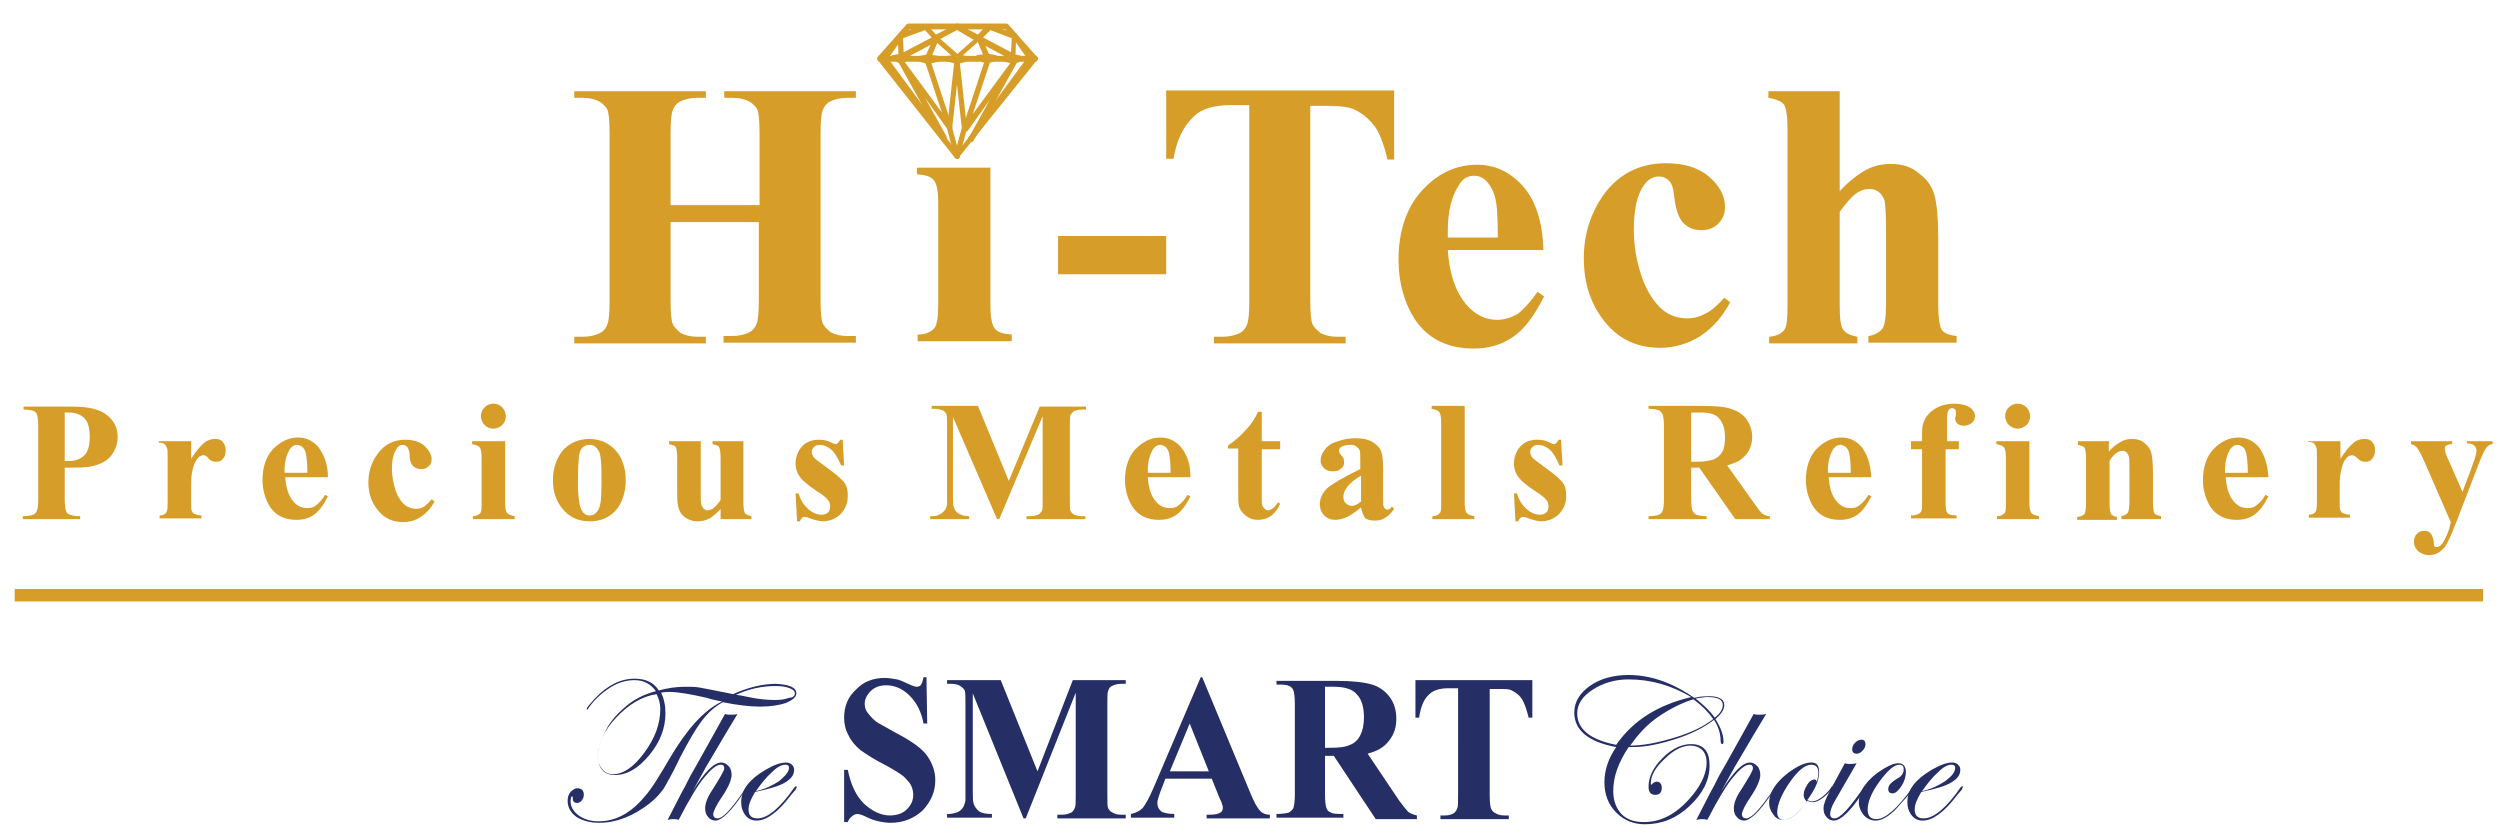<?xml version="1.0" encoding="utf-8"?>
<!-- Generator: Adobe Illustrator 18.0.0, SVG Export Plug-In . SVG Version: 6.00 Build 0)  -->
<!DOCTYPE svg PUBLIC "-//W3C//DTD SVG 1.1//EN" "http://www.w3.org/Graphics/SVG/1.1/DTD/svg11.dtd">
<svg version="1.1" id="Layer_1" xmlns="http://www.w3.org/2000/svg" xmlns:xlink="http://www.w3.org/1999/xlink" x="0px" y="0px"
	 viewBox="0 0 340 114" enable-background="new 0 0 340 114" xml:space="preserve">
<rect x="2" y="80.1" fill="#D69D28" width="335.7" height="1.7"/>
<g>
	<path fill="#D69D28" d="M91.2,30.2v10.6c0,1.8,0.1,2.8,0.3,3.3c0.2,0.4,0.6,0.8,1.1,1.2c0.6,0.3,1.3,0.5,2.3,0.5H96v0.9H78.1v-0.9
		h1.1c1,0,1.8-0.2,2.4-0.5c0.4-0.2,0.8-0.6,1-1.2c0.2-0.4,0.3-1.5,0.3-3.2V18.2c0-1.8-0.1-2.8-0.3-3.3c-0.2-0.4-0.6-0.8-1.1-1.1
		c-0.6-0.3-1.3-0.5-2.3-0.5h-1.1v-0.9H96v0.9h-1.1c-1,0-1.8,0.2-2.4,0.5c-0.4,0.2-0.8,0.6-1,1.2c-0.2,0.4-0.3,1.5-0.3,3.2v9.7h12.1
		v-9.7c0-1.8-0.1-2.8-0.3-3.3c-0.2-0.4-0.6-0.8-1.1-1.1c-0.6-0.3-1.3-0.5-2.3-0.5h-1.1v-0.9h17.9v0.9h-1.1c-1,0-1.8,0.2-2.4,0.5
		c-0.4,0.2-0.8,0.6-1,1.2c-0.2,0.4-0.3,1.5-0.3,3.2v22.5c0,1.8,0.1,2.8,0.3,3.3c0.2,0.4,0.6,0.8,1.1,1.2c0.6,0.3,1.3,0.5,2.3,0.5
		h1.1v0.9H98.4v-0.9h1.1c1,0,1.8-0.2,2.4-0.5c0.4-0.2,0.8-0.6,1-1.2c0.2-0.4,0.3-1.5,0.3-3.2V30.2H91.2z"/>
	<path fill="#D69D28" d="M134.7,22.8v18.7c0,1.7,0.2,2.7,0.6,3.2c0.4,0.5,1.1,0.7,2.3,0.8v0.9h-12.8v-0.9c1,0,1.8-0.3,2.3-0.9
		c0.3-0.4,0.5-1.4,0.5-3.1V27.7c0-1.7-0.2-2.7-0.6-3.2c-0.4-0.5-1.1-0.7-2.3-0.8v-0.9H134.7z"/>
	<rect x="143.9" y="32.1" fill="#D69D28" width="14.7" height="5.2"/>
	<path fill="#D69D28" d="M189.6,12.4v9.3h-0.9c-0.5-2.1-1.1-3.7-1.8-4.6c-0.7-0.9-1.6-1.7-2.7-2.2c-0.6-0.3-1.8-0.5-3.4-0.5h-2.6
		v26.4c0,1.8,0.1,2.8,0.3,3.3c0.2,0.4,0.6,0.8,1.1,1.2c0.6,0.3,1.3,0.5,2.3,0.5h1.1v0.9h-17.9v-0.9h1.1c1,0,1.8-0.2,2.4-0.5
		c0.4-0.2,0.8-0.6,1-1.2c0.2-0.4,0.3-1.5,0.3-3.2V14.3h-2.5c-2.3,0-4,0.5-5,1.5c-1.5,1.4-2.4,3.3-2.8,5.8h-1v-9.3H189.6z"/>
	<path fill="#D69D28" d="M209.9,34h-13c0.2,3.1,1,5.6,2.5,7.4c1.2,1.4,2.6,2.1,4.2,2.1c1,0,1.9-0.3,2.8-0.8c0.8-0.6,1.7-1.6,2.7-3
		l0.9,0.6c-1.3,2.6-2.7,4.5-4.2,5.5c-1.6,1.1-3.3,1.6-5.4,1.6c-3.5,0-6.2-1.3-8-4c-1.4-2.2-2.2-4.9-2.2-8.1c0-3.9,1.1-7.1,3.2-9.4
		c2.1-2.3,4.6-3.5,7.5-3.5c2.4,0,4.5,1,6.2,2.9C208.8,27.2,209.8,30.1,209.9,34 M203.7,32.3c0-2.7-0.1-4.6-0.4-5.6
		c-0.3-1-0.8-1.8-1.4-2.3c-0.4-0.3-0.8-0.5-1.4-0.5c-0.9,0-1.6,0.4-2.1,1.3c-1,1.5-1.5,3.6-1.5,6.2v0.9H203.7z"/>
	<path fill="#D69D28" d="M234.5,40.5l0.8,0.6c-1.1,2.1-2.5,3.6-4.2,4.7c-1.7,1-3.4,1.5-5.3,1.5c-3.2,0-5.7-1.2-7.6-3.6
		c-1.9-2.4-2.8-5.2-2.8-8.6c0-3.2,0.9-6,2.6-8.5c2.1-2.9,4.9-4.4,8.6-4.4c2.4,0,4.4,0.6,5.8,1.8c1.4,1.2,2.2,2.6,2.2,4.1
		c0,1-0.3,1.7-0.9,2.3c-0.6,0.6-1.3,0.9-2.3,0.9c-1,0-1.8-0.3-2.5-1c-0.6-0.7-1-1.8-1.2-3.5c-0.1-1.1-0.3-1.8-0.7-2.2
		c-0.4-0.4-0.8-0.6-1.4-0.6c-0.8,0-1.5,0.4-2.1,1.3c-0.9,1.3-1.3,3.3-1.3,6c0,2.2,0.4,4.4,1.1,6.4c0.7,2,1.7,3.5,2.9,4.5
		c0.9,0.7,2,1.1,3.3,1.1c0.8,0,1.6-0.2,2.3-0.6C232.6,42.4,233.5,41.6,234.5,40.5"/>
	<path fill="#D69D28" d="M250.2,12.4V26c1.3-1.4,2.5-2.3,3.6-2.9c1.1-0.6,2.2-0.8,3.4-0.8c1.5,0,2.8,0.4,3.8,1.3
		c1.1,0.8,1.8,1.8,2.1,3c0.3,1.1,0.5,3.1,0.5,5.7v9.2c0,1.8,0.2,2.9,0.5,3.4c0.3,0.4,1,0.7,2,0.8v0.9h-12v-0.9
		c0.8-0.1,1.5-0.5,1.9-1c0.3-0.4,0.5-1.5,0.5-3.2V31c0-2-0.1-3.2-0.2-3.7c-0.2-0.5-0.4-0.9-0.8-1.2c-0.4-0.3-0.8-0.4-1.2-0.4
		c-0.7,0-1.3,0.2-2,0.7c-0.6,0.5-1.3,1.3-2.1,2.4v12.7c0,1.7,0.1,2.7,0.4,3.2c0.3,0.6,1,0.9,2,1.1v0.9h-12v-0.9c1-0.1,1.7-0.4,2.1-1
		c0.3-0.4,0.4-1.5,0.4-3.3v-24c0-1.8-0.2-2.9-0.5-3.3c-0.3-0.4-1-0.7-2.1-0.9v-0.9H250.2z"/>
	<path fill="#D69D28" d="M8.8,63.6v4.3c0,0.8,0.1,1.4,0.2,1.6C9,69.7,9.2,69.9,9.5,70c0.3,0.1,0.7,0.2,1.4,0.2v0.4H3.1v-0.4
		c0.7,0,1.2-0.1,1.4-0.2c0.3-0.1,0.4-0.3,0.5-0.5c0.1-0.2,0.2-0.7,0.2-1.6v-10c0-0.8-0.1-1.4-0.2-1.6C5,56.2,4.8,56,4.6,55.9
		c-0.3-0.1-0.7-0.2-1.4-0.2v-0.4h6.7c2.2,0,3.8,0.4,4.7,1.2c1,0.8,1.4,1.8,1.4,2.9c0,1-0.3,1.8-0.9,2.6c-0.6,0.7-1.5,1.2-2.6,1.4
		C11.8,63.6,10.5,63.6,8.8,63.6 M8.8,56.1v6.6c0.2,0,0.4,0,0.6,0c0.9,0,1.6-0.3,2.1-0.8c0.5-0.5,0.7-1.4,0.7-2.5
		c0-1.1-0.2-2-0.7-2.5c-0.5-0.5-1.2-0.8-2.2-0.8H8.8z"/>
	<path fill="#D69D28" d="M26,60v2.4c0.7-1.1,1.3-1.8,1.8-2.2c0.5-0.4,1-0.5,1.5-0.5c0.4,0,0.8,0.1,1,0.4s0.4,0.6,0.4,1.1
		c0,0.5-0.1,0.9-0.4,1.2c-0.2,0.3-0.5,0.4-0.9,0.4c-0.4,0-0.7-0.1-1-0.4C28.2,62.1,28,62,28,62c-0.1,0-0.2-0.1-0.3-0.1
		c-0.2,0-0.4,0.1-0.6,0.2c-0.3,0.3-0.5,0.6-0.7,1.1C26.1,64,26,64.8,26,65.7v2.4l0,0.6c0,0.4,0,0.7,0.1,0.8c0.1,0.2,0.2,0.4,0.4,0.4
		c0.2,0.1,0.5,0.2,0.9,0.2v0.4h-5.7v-0.4c0.5,0,0.8-0.2,0.9-0.4c0.2-0.2,0.2-0.8,0.2-1.7v-5.9c0-0.6,0-1-0.1-1.2
		c-0.1-0.2-0.2-0.4-0.3-0.5c-0.1-0.1-0.4-0.2-0.8-0.2V60H26z"/>
	<path fill="#D69D28" d="M44.6,64.9h-5.8c0.1,1.4,0.4,2.5,1.1,3.3c0.5,0.6,1.1,0.9,1.9,0.9c0.5,0,0.9-0.1,1.2-0.4
		c0.4-0.3,0.8-0.7,1.2-1.4l0.4,0.2c-0.6,1.2-1.2,2-1.9,2.5c-0.7,0.5-1.5,0.7-2.4,0.7c-1.6,0-2.8-0.6-3.6-1.8c-0.6-1-1-2.2-1-3.6
		c0-1.8,0.5-3.2,1.4-4.2c1-1,2.1-1.6,3.4-1.6c1.1,0,2,0.4,2.8,1.3C44.1,61.9,44.6,63.2,44.6,64.9 M41.8,64.2c0-1.2-0.1-2-0.2-2.5
		c-0.1-0.5-0.3-0.8-0.6-1c-0.2-0.1-0.4-0.2-0.6-0.2c-0.4,0-0.7,0.2-1,0.6c-0.4,0.7-0.7,1.6-0.7,2.8v0.4H41.8z"/>
	<path fill="#D69D28" d="M58.7,67.9l0.4,0.3c-0.5,0.9-1.1,1.6-1.9,2.1c-0.7,0.5-1.5,0.7-2.4,0.7c-1.4,0-2.5-0.5-3.4-1.6
		s-1.3-2.3-1.3-3.8c0-1.4,0.4-2.7,1.2-3.8c0.9-1.3,2.2-2,3.8-2c1.1,0,2,0.3,2.6,0.8c0.6,0.6,1,1.2,1,1.8c0,0.4-0.1,0.8-0.4,1
		c-0.3,0.3-0.6,0.4-1,0.4c-0.4,0-0.8-0.1-1.1-0.4c-0.3-0.3-0.5-0.8-0.5-1.6c0-0.5-0.2-0.8-0.3-1c-0.2-0.2-0.4-0.3-0.6-0.3
		c-0.4,0-0.7,0.2-0.9,0.6c-0.4,0.6-0.6,1.5-0.6,2.7c0,1,0.2,1.9,0.5,2.9c0.3,0.9,0.8,1.6,1.3,2c0.4,0.3,0.9,0.5,1.5,0.5
		c0.4,0,0.7-0.1,1.1-0.3C57.9,68.7,58.3,68.4,58.7,67.9"/>
	<path fill="#D69D28" d="M68.7,60v8.4c0,0.7,0.1,1.2,0.3,1.4c0.2,0.2,0.5,0.3,1,0.4v0.4h-5.7v-0.4c0.5,0,0.8-0.2,1-0.4
		c0.2-0.2,0.2-0.6,0.2-1.4v-6.2c0-0.7-0.1-1.2-0.3-1.4c-0.2-0.2-0.5-0.3-1-0.4V60H68.7z M67.1,54.9c0.5,0,0.9,0.2,1.2,0.5
		c0.3,0.3,0.5,0.8,0.5,1.2c0,0.5-0.2,0.9-0.5,1.2c-0.3,0.3-0.8,0.5-1.2,0.5c-0.5,0-0.9-0.2-1.2-0.5c-0.3-0.3-0.5-0.8-0.5-1.2
		c0-0.5,0.2-0.9,0.5-1.2C66.2,55.1,66.6,54.9,67.1,54.9"/>
	<path fill="#D69D28" d="M80.1,59.7c0.9,0,1.8,0.2,2.6,0.7c0.8,0.5,1.4,1.2,1.8,2c0.4,0.9,0.6,1.8,0.6,2.9c0,1.5-0.4,2.8-1.1,3.8
		c-0.9,1.2-2.2,1.8-3.8,1.8c-1.6,0-2.8-0.6-3.7-1.7c-0.9-1.1-1.3-2.4-1.3-3.9c0-1.5,0.4-2.8,1.3-4C77.4,60.3,78.6,59.7,80.1,59.7
		 M80.2,60.5c-0.4,0-0.7,0.1-1,0.4c-0.3,0.3-0.5,0.9-0.5,1.7c-0.1,0.9-0.1,2-0.1,3.6c0,0.8,0.1,1.6,0.2,2.3c0.1,0.5,0.3,0.9,0.5,1.2
		c0.3,0.3,0.6,0.4,0.9,0.4c0.3,0,0.6-0.1,0.8-0.3c0.3-0.3,0.5-0.6,0.6-1.1c0.2-0.7,0.2-2.2,0.2-4.3c0-1.3-0.1-2.2-0.2-2.6
		c-0.1-0.5-0.4-0.8-0.6-1C80.8,60.6,80.5,60.5,80.2,60.5"/>
	<path fill="#D69D28" d="M101.1,60v8.3c0,0.8,0.1,1.3,0.2,1.5c0.2,0.2,0.5,0.3,0.9,0.4v0.4H98v-1.4c-0.5,0.6-1,1-1.5,1.3
		c-0.5,0.3-1.1,0.4-1.7,0.4c-0.6,0-1.1-0.2-1.6-0.5c-0.5-0.4-0.8-0.8-0.9-1.3c-0.2-0.5-0.2-1.3-0.2-2.6v-4.2c0-0.8-0.1-1.3-0.2-1.5
		c-0.1-0.2-0.5-0.3-0.9-0.4V60h4.3v7.2c0,0.8,0,1.2,0.1,1.5c0.1,0.2,0.2,0.4,0.3,0.5c0.2,0.1,0.3,0.2,0.5,0.2c0.3,0,0.5-0.1,0.7-0.2
		c0.3-0.2,0.7-0.6,1.1-1.2v-5.7c0-0.8-0.1-1.3-0.2-1.5c-0.1-0.2-0.5-0.3-0.9-0.4V60H101.1z"/>
	<path fill="#D69D28" d="M114.6,59.7l0.2,3.6h-0.4c-0.5-1.1-0.9-1.8-1.4-2.2c-0.5-0.4-1-0.6-1.5-0.6c-0.3,0-0.6,0.1-0.8,0.3
		c-0.2,0.2-0.3,0.4-0.3,0.7c0,0.2,0.1,0.4,0.2,0.6c0.2,0.3,0.9,0.8,2,1.6c1.1,0.8,1.8,1.4,2.2,1.9c0.4,0.5,0.5,1.1,0.5,1.8
		c0,0.6-0.1,1.2-0.4,1.7c-0.3,0.6-0.7,1-1.2,1.3c-0.5,0.3-1.1,0.5-1.8,0.5c-0.5,0-1.2-0.2-2-0.5c-0.2-0.1-0.4-0.1-0.5-0.1
		c-0.2,0-0.5,0.2-0.6,0.6h-0.4l-0.2-3.8h0.4c0.3,1,0.8,1.7,1.4,2.2s1.2,0.7,1.7,0.7c0.4,0,0.7-0.1,0.9-0.3c0.2-0.2,0.3-0.5,0.3-0.8
		c0-0.4-0.1-0.7-0.3-0.9c-0.2-0.3-0.7-0.7-1.5-1.2c-1.2-0.8-1.9-1.4-2.2-1.8c-0.5-0.6-0.7-1.3-0.7-2c0-0.8,0.3-1.6,0.8-2.2
		c0.6-0.7,1.4-1,2.4-1c0.6,0,1.1,0.1,1.7,0.4c0.2,0.1,0.4,0.2,0.5,0.2c0.1,0,0.2,0,0.3-0.1c0.1-0.1,0.2-0.2,0.4-0.5H114.6z"/>
	<path fill="#D69D28" d="M137.2,65.4l4.2-10.1h6.3v0.4h-0.5c-0.5,0-0.8,0.1-1.1,0.2c-0.2,0.1-0.3,0.3-0.5,0.5
		c-0.1,0.2-0.1,0.7-0.1,1.4V68c0,0.8,0,1.3,0.1,1.5c0.1,0.2,0.3,0.4,0.5,0.5c0.3,0.1,0.6,0.2,1,0.2h0.5v0.4h-8v-0.4h0.5
		c0.5,0,0.8-0.1,1.1-0.2c0.2-0.1,0.3-0.3,0.5-0.5c0.1-0.2,0.1-0.7,0.1-1.4V56.6l-5.9,14h-0.3l-6-13.9v10.8c0,0.8,0,1.2,0.1,1.4
		c0.1,0.4,0.3,0.7,0.6,0.9c0.3,0.2,0.8,0.4,1.5,0.4v0.4h-5.3v-0.4h0.2c0.3,0,0.7,0,1-0.2c0.3-0.1,0.5-0.3,0.7-0.5
		c0.2-0.2,0.3-0.5,0.4-0.8c0-0.1,0-0.5,0-1.2v-9.7c0-0.8,0-1.3-0.1-1.5c-0.1-0.2-0.3-0.4-0.5-0.5c-0.3-0.1-0.6-0.2-1-0.2h-0.5v-0.4
		h6.3L137.2,65.4z"/>
	<path fill="#D69D28" d="M161.9,64.9h-5.8c0.1,1.4,0.4,2.5,1.1,3.3c0.5,0.6,1.1,0.9,1.9,0.9c0.5,0,0.9-0.1,1.2-0.4
		c0.4-0.3,0.8-0.7,1.2-1.4l0.4,0.2c-0.6,1.2-1.2,2-1.9,2.5c-0.7,0.5-1.5,0.7-2.4,0.7c-1.6,0-2.8-0.6-3.6-1.8c-0.6-1-1-2.2-1-3.6
		c0-1.8,0.5-3.2,1.4-4.2c1-1,2.1-1.6,3.4-1.6c1.1,0,2,0.4,2.8,1.3C161.5,61.9,161.9,63.2,161.9,64.9 M159.2,64.2
		c0-1.2-0.1-2-0.2-2.5c-0.1-0.5-0.3-0.8-0.6-1c-0.2-0.1-0.4-0.2-0.6-0.2c-0.4,0-0.7,0.2-1,0.6c-0.4,0.7-0.7,1.6-0.7,2.8v0.4H159.2z"
		/>
	<path fill="#D69D28" d="M171.6,56.1V60h2.5v1.1h-2.5v6.5c0,0.6,0,1,0.1,1.2c0.1,0.2,0.2,0.3,0.3,0.4c0.1,0.1,0.3,0.2,0.4,0.2
		c0.5,0,1-0.4,1.4-1.1l0.3,0.2c-0.6,1.4-1.6,2.2-3,2.2c-0.7,0-1.2-0.2-1.7-0.6c-0.5-0.4-0.8-0.8-0.9-1.3c-0.1-0.3-0.1-1-0.1-2.1
		v-5.7h-1.4v-0.4c1-0.7,1.8-1.4,2.4-2.1c0.7-0.7,1.3-1.6,1.7-2.5H171.6z"/>
	<path fill="#D69D28" d="M185.1,69c-1.3,1.1-2.4,1.7-3.5,1.7c-0.6,0-1.1-0.2-1.5-0.6c-0.4-0.4-0.6-0.9-0.6-1.5c0-0.8,0.3-1.5,1-2.2
		c0.7-0.6,2.2-1.5,4.5-2.6v-1.1c0-0.8,0-1.3-0.1-1.5c-0.1-0.2-0.3-0.4-0.5-0.5c-0.2-0.2-0.5-0.2-0.8-0.2c-0.5,0-0.9,0.1-1.2,0.3
		c-0.2,0.1-0.3,0.3-0.3,0.5c0,0.2,0.1,0.4,0.3,0.6c0.3,0.3,0.4,0.6,0.4,0.9c0,0.4-0.1,0.7-0.4,0.9c-0.3,0.3-0.6,0.4-1.1,0.4
		c-0.5,0-0.9-0.1-1.2-0.4c-0.3-0.3-0.5-0.6-0.5-1c0-0.5,0.2-1.1,0.6-1.6c0.4-0.5,1-0.9,1.8-1.1c0.8-0.3,1.6-0.4,2.4-0.4
		c1,0,1.8,0.2,2.4,0.6c0.6,0.4,1,0.9,1.1,1.4c0.1,0.3,0.2,1,0.2,2.2V68c0,0.5,0,0.8,0.1,0.9c0,0.1,0.1,0.2,0.2,0.3
		c0.1,0.1,0.2,0.1,0.3,0.1c0.2,0,0.4-0.1,0.6-0.4l0.3,0.3c-0.4,0.6-0.8,1-1.2,1.2c-0.4,0.3-0.9,0.4-1.4,0.4c-0.6,0-1.1-0.1-1.4-0.4
		C185.4,70,185.2,69.6,185.1,69 M185.1,68.2v-3.5c-0.9,0.5-1.6,1.1-2,1.7c-0.3,0.4-0.4,0.8-0.4,1.2c0,0.3,0.1,0.7,0.4,0.9
		c0.2,0.2,0.5,0.3,0.8,0.3C184.2,68.8,184.6,68.6,185.1,68.2"/>
	<path fill="#D69D28" d="M199.2,55.2v13.2c0,0.7,0.1,1.2,0.3,1.4c0.2,0.2,0.5,0.3,1,0.4v0.4h-5.7v-0.4c0.5,0,0.8-0.2,1-0.4
		c0.2-0.2,0.2-0.6,0.2-1.4v-11c0-0.7-0.1-1.2-0.3-1.4c-0.2-0.2-0.5-0.3-1-0.4v-0.4H199.2z"/>
	<path fill="#D69D28" d="M212.3,59.7l0.2,3.6h-0.4c-0.5-1.1-0.9-1.8-1.4-2.2c-0.5-0.4-1-0.6-1.5-0.6c-0.3,0-0.6,0.1-0.8,0.3
		c-0.2,0.2-0.3,0.4-0.3,0.7c0,0.2,0.1,0.4,0.2,0.6c0.2,0.3,0.9,0.8,2,1.6c1.1,0.8,1.8,1.4,2.2,1.9c0.4,0.5,0.5,1.1,0.5,1.8
		c0,0.6-0.1,1.2-0.4,1.7c-0.3,0.6-0.7,1-1.2,1.3c-0.5,0.3-1.1,0.5-1.8,0.5c-0.5,0-1.2-0.2-2-0.5c-0.2-0.1-0.4-0.1-0.5-0.1
		c-0.2,0-0.5,0.2-0.6,0.6h-0.4l-0.2-3.8h0.4c0.3,1,0.8,1.7,1.4,2.2c0.6,0.5,1.2,0.7,1.7,0.7c0.4,0,0.7-0.1,0.9-0.3
		c0.2-0.2,0.3-0.5,0.3-0.8c0-0.4-0.1-0.7-0.3-0.9c-0.2-0.3-0.7-0.7-1.5-1.2c-1.2-0.8-1.9-1.4-2.2-1.8c-0.5-0.6-0.7-1.3-0.7-2
		c0-0.8,0.3-1.6,0.8-2.2c0.6-0.7,1.4-1,2.4-1c0.6,0,1.1,0.1,1.7,0.4c0.2,0.1,0.4,0.2,0.5,0.2c0.1,0,0.2,0,0.3-0.1
		c0.1-0.1,0.2-0.2,0.4-0.5H212.3z"/>
	<path fill="#D69D28" d="M230,63.6v4.3c0,0.8,0.1,1.4,0.2,1.6c0.1,0.2,0.3,0.4,0.5,0.5c0.3,0.1,0.7,0.2,1.4,0.2v0.4h-7.9v-0.4
		c0.7,0,1.2-0.1,1.4-0.2c0.3-0.1,0.4-0.3,0.5-0.5c0.1-0.2,0.2-0.7,0.2-1.6v-10c0-0.8-0.1-1.4-0.2-1.6c-0.1-0.2-0.3-0.4-0.5-0.5
		c-0.3-0.1-0.7-0.2-1.4-0.2v-0.4h7.1c1.9,0,3.2,0.1,4.1,0.4c0.9,0.3,1.6,0.7,2.1,1.4c0.5,0.7,0.8,1.5,0.8,2.4c0,1.1-0.4,2.1-1.2,2.8
		c-0.5,0.5-1.2,0.8-2.2,1.1l3.7,5.2c0.5,0.7,0.8,1.1,1,1.3c0.3,0.2,0.7,0.4,1.1,0.4v0.4H236l-4.9-7H230z M230,56.1v6.7h0.6
		c1,0,1.8-0.1,2.4-0.3c0.5-0.2,0.9-0.5,1.2-1c0.3-0.5,0.4-1.2,0.4-2c0-1.2-0.3-2-0.8-2.6c-0.5-0.6-1.4-0.8-2.6-0.8H230z"/>
	<path fill="#D69D28" d="M254.5,64.9h-5.8c0.1,1.4,0.4,2.5,1.1,3.3c0.5,0.6,1.1,0.9,1.9,0.9c0.5,0,0.9-0.1,1.2-0.4
		c0.4-0.3,0.8-0.7,1.2-1.4l0.4,0.2c-0.6,1.2-1.2,2-1.9,2.5c-0.7,0.5-1.5,0.7-2.4,0.7c-1.6,0-2.8-0.6-3.6-1.8c-0.6-1-1-2.2-1-3.6
		c0-1.8,0.5-3.2,1.4-4.2c1-1,2.1-1.6,3.4-1.6c1.1,0,2,0.4,2.8,1.3C254,61.9,254.4,63.2,254.5,64.9 M251.7,64.2c0-1.2-0.1-2-0.2-2.5
		c-0.1-0.5-0.3-0.8-0.6-1c-0.2-0.1-0.4-0.2-0.6-0.2c-0.4,0-0.7,0.2-1,0.6c-0.4,0.7-0.7,1.6-0.7,2.8v0.4H251.7z"/>
	<path fill="#D69D28" d="M264.6,61.1v7.3c0,0.7,0.1,1.2,0.2,1.3c0.2,0.3,0.7,0.4,1.3,0.4v0.4h-6.2v-0.4c0.5,0,0.8-0.1,1-0.2
		c0.2-0.1,0.3-0.2,0.4-0.4c0.1-0.2,0.1-0.6,0.1-1.1v-7.3h-1.5V60h1.5v-0.8l0-0.5c0-1.1,0.4-2,1.2-2.7c0.8-0.7,1.9-1.1,3.2-1.1
		c0.9,0,1.6,0.2,2.1,0.5c0.4,0.3,0.7,0.7,0.7,1.2c0,0.3-0.1,0.6-0.4,0.9c-0.3,0.2-0.6,0.4-1.1,0.4c-0.4,0-0.7-0.1-0.9-0.3
		c-0.2-0.2-0.3-0.4-0.3-0.7c0-0.1,0-0.2,0.1-0.4c0-0.1,0-0.2,0-0.4c0-0.2,0-0.3-0.1-0.4c-0.1-0.1-0.3-0.2-0.4-0.2
		c-0.2,0-0.4,0.1-0.5,0.3c-0.1,0.2-0.2,0.5-0.2,0.9l0,2V60h1.6v1.1H264.6z"/>
	<path fill="#D69D28" d="M276,60v8.4c0,0.7,0.1,1.2,0.3,1.4c0.2,0.2,0.5,0.3,1,0.4v0.4h-5.7v-0.4c0.5,0,0.8-0.2,1-0.4
		c0.2-0.2,0.2-0.6,0.2-1.4v-6.2c0-0.7-0.1-1.2-0.3-1.4c-0.2-0.2-0.5-0.3-1-0.4V60H276z M274.4,54.9c0.5,0,0.9,0.2,1.2,0.5
		c0.3,0.3,0.5,0.8,0.5,1.2c0,0.5-0.2,0.9-0.5,1.2c-0.3,0.3-0.8,0.5-1.2,0.5s-0.9-0.2-1.2-0.5c-0.3-0.3-0.5-0.8-0.5-1.2
		c0-0.5,0.2-0.9,0.5-1.2C273.5,55.1,273.9,54.9,274.4,54.9"/>
	<path fill="#D69D28" d="M286.8,60v1.4c0.5-0.6,1.1-1,1.6-1.3c0.5-0.3,1-0.4,1.6-0.4c0.7,0,1.3,0.2,1.7,0.6c0.5,0.4,0.8,0.9,0.9,1.4
		c0.1,0.4,0.2,1.3,0.2,2.5v4.1c0,0.8,0.1,1.3,0.2,1.5c0.1,0.2,0.5,0.3,0.9,0.4v0.4h-5.4v-0.4c0.4-0.1,0.7-0.2,0.9-0.5
		c0.1-0.2,0.2-0.7,0.2-1.4v-4.7c0-0.9,0-1.4-0.1-1.6c-0.1-0.2-0.2-0.4-0.3-0.5c-0.2-0.1-0.3-0.2-0.5-0.2c-0.6,0-1.3,0.5-1.8,1.4v5.7
		c0,0.8,0.1,1.3,0.2,1.5c0.1,0.2,0.4,0.3,0.8,0.4v0.4h-5.4v-0.4c0.4,0,0.8-0.2,1-0.4c0.1-0.2,0.2-0.7,0.2-1.5v-6
		c0-0.8-0.1-1.3-0.2-1.5c-0.1-0.2-0.5-0.3-0.9-0.4V60H286.8z"/>
	<path fill="#D69D28" d="M308.5,64.9h-5.8c0.1,1.4,0.4,2.5,1.1,3.3c0.5,0.6,1.1,0.9,1.9,0.9c0.5,0,0.9-0.1,1.2-0.4
		c0.4-0.3,0.8-0.7,1.2-1.4l0.4,0.2c-0.6,1.2-1.2,2-1.9,2.5c-0.7,0.5-1.5,0.7-2.4,0.7c-1.6,0-2.8-0.6-3.6-1.8c-0.6-1-1-2.2-1-3.6
		c0-1.8,0.5-3.2,1.4-4.2c1-1,2.1-1.6,3.4-1.6c1.1,0,2,0.4,2.8,1.3C308,61.9,308.4,63.2,308.5,64.9 M305.7,64.2c0-1.2-0.1-2-0.2-2.5
		c-0.1-0.5-0.3-0.8-0.6-1c-0.2-0.1-0.4-0.2-0.6-0.2c-0.4,0-0.7,0.2-1,0.6c-0.4,0.7-0.7,1.6-0.7,2.8v0.4H305.7z"/>
	<path fill="#D69D28" d="M318.3,60v2.4c0.7-1.1,1.3-1.8,1.8-2.2c0.5-0.4,1-0.5,1.5-0.5c0.4,0,0.8,0.1,1,0.4c0.3,0.3,0.4,0.6,0.4,1.1
		c0,0.5-0.1,0.9-0.4,1.2c-0.2,0.3-0.5,0.4-0.9,0.4c-0.4,0-0.7-0.1-1-0.4c-0.3-0.3-0.5-0.4-0.5-0.4c-0.1,0-0.2-0.1-0.3-0.1
		c-0.2,0-0.4,0.1-0.6,0.2c-0.3,0.3-0.5,0.6-0.7,1.1c-0.2,0.7-0.4,1.5-0.4,2.4v2.4l0,0.6c0,0.4,0,0.7,0.1,0.8
		c0.1,0.2,0.2,0.4,0.4,0.4c0.2,0.1,0.5,0.2,0.9,0.2v0.4H314v-0.4c0.5,0,0.8-0.2,0.9-0.4c0.2-0.2,0.2-0.8,0.2-1.7v-5.9
		c0-0.6,0-1-0.1-1.2c-0.1-0.2-0.2-0.4-0.3-0.5c-0.1-0.1-0.4-0.2-0.8-0.2V60H318.3z"/>
	<path fill="#D69D28" d="M333.3,71l-3.4-7.8c-0.5-1.2-0.9-1.9-1.1-2.2c-0.2-0.3-0.5-0.5-0.9-0.6V60h5.6v0.4c-0.4,0-0.6,0.1-0.8,0.2
		c-0.2,0.1-0.2,0.3-0.2,0.5c0,0.3,0.2,0.9,0.6,1.7l1.8,4.1l1.2-3.2c0.4-1.1,0.7-1.9,0.7-2.4c0-0.3-0.1-0.5-0.3-0.7
		c-0.2-0.2-0.5-0.3-1-0.3V60h3.5v0.4c-0.3,0-0.6,0.2-0.8,0.4c-0.2,0.2-0.6,1-1.1,2.3l-3,7.8c-0.8,2-1.3,3.2-1.7,3.6
		c-0.5,0.6-1.2,1-2,1c-0.6,0-1.1-0.2-1.5-0.5c-0.4-0.4-0.6-0.8-0.6-1.3c0-0.4,0.1-0.8,0.4-1.1c0.3-0.3,0.6-0.4,1-0.4
		c0.4,0,0.7,0.1,0.9,0.4c0.2,0.2,0.3,0.6,0.4,1.1c0,0.3,0,0.5,0.1,0.6c0.1,0.1,0.1,0.1,0.3,0.1c0.2,0,0.4-0.1,0.6-0.3
		c0.3-0.3,0.7-1,1.1-2.2L333.3,71z"/>
	<path fill="#D69D28" d="M130.2,21.6c-0.1,0-0.2,0-0.3-0.1L119.4,8.2c-0.1-0.1-0.1-0.3,0-0.5l3.9-4.4c0.1-0.1,0.2-0.1,0.3-0.1l6.6,0
		h0c0.2,0,0.4,0.2,0.4,0.4c0,0.2-0.2,0.4-0.4,0.4l-6.5,0l-3.6,4l10.4,13c0.1,0.2,0.1,0.4-0.1,0.5C130.4,21.6,130.3,21.6,130.2,21.6"
		/>
	<path fill="#D69D28" d="M130.2,8.2c-0.1,0-0.2,0-0.2-0.1l-2.7-2.4l-4.5,2.4c-0.1,0.1-0.3,0.1-0.4,0c-0.1-0.1-0.2-0.2-0.2-0.3
		L122.1,5c0-0.2,0.1-0.3,0.2-0.4l3.4-1.3c0.1-0.1,0.3,0,0.4,0.1l1.2,1.3l2.7-1.4c0.2-0.1,0.4,0,0.5,0.2c0.1,0.2,0,0.4-0.2,0.5
		l-2.4,1.3l2.5,2.2c0.2,0.1,0.2,0.4,0,0.5C130.4,8.1,130.3,8.2,130.2,8.2 M122.8,5.2l0.1,1.9l3.8-2l-0.9-1L122.8,5.2z"/>
	<path fill="#D69D28" d="M120.4,8.3c-0.1,0-0.1,0-0.2-0.1c-0.2-0.1-0.2-0.4-0.1-0.5l2.1-3c0.1-0.2,0.4-0.2,0.5-0.1
		c0.2,0.1,0.2,0.4,0.1,0.5l-2.1,3C120.6,8.3,120.5,8.3,120.4,8.3"/>
	<path fill="#D69D28" d="M126.2,8.1c0,0-0.1,0-0.1,0c-0.2-0.1-0.3-0.3-0.2-0.5l1.1-2.6c0.1-0.2,0.3-0.3,0.5-0.2
		c0.2,0.1,0.3,0.3,0.2,0.5l-1.1,2.6C126.5,8.1,126.4,8.1,126.2,8.1"/>
	<path fill="#D69D28" d="M122.5,8.6C122.5,8.6,122.4,8.6,122.5,8.6l-1.1-0.3c-0.2,0-0.3-0.2-0.3-0.4c0-0.2,0.1-0.3,0.3-0.4l1-0.2
		c0,0,0.1,0,0.1,0l1.2,0.2c0.2,0,0.3,0.2,0.3,0.4c0,0.2-0.1,0.3-0.3,0.4L122.5,8.6C122.6,8.6,122.5,8.6,122.5,8.6"/>
	<path fill="#D69D28" d="M126.2,8.7c0,0-0.1,0-0.1,0l-1-0.3c-0.2,0-0.3-0.2-0.3-0.4c0-0.2,0.1-0.3,0.3-0.4l1-0.2c0,0,0.1,0,0.2,0
		l1.3,0.2c0.2,0,0.3,0.2,0.3,0.4c0,0.2-0.1,0.3-0.3,0.4L126.2,8.7C126.3,8.7,126.2,8.7,126.2,8.7"/>
	<path fill="#D69D28" d="M119.7,8.4c-0.2,0-0.4-0.2-0.4-0.4c0-0.2,0.2-0.4,0.4-0.4l1.8,0h0c0.2,0,0.4,0.2,0.4,0.4
		c0,0.2-0.2,0.4-0.4,0.4L119.7,8.4L119.7,8.4z"/>
	<path fill="#D69D28" d="M125.2,8.4L125.2,8.4l-1.5,0c-0.2,0-0.4-0.2-0.4-0.4c0-0.2,0.2-0.4,0.4-0.4h0l1.5,0c0.2,0,0.4,0.2,0.4,0.4
		C125.6,8.2,125.4,8.4,125.2,8.4"/>
	<path fill="#D69D28" d="M129.2,8.4L129.2,8.4l-1.8,0c-0.2,0-0.4-0.2-0.4-0.4c0-0.2,0.2-0.4,0.4-0.4h0l1.8,0c0.2,0,0.4,0.2,0.4,0.4
		C129.6,8.2,129.4,8.4,129.2,8.4"/>
	<path fill="#D69D28" d="M128.4,19.3c-0.1,0-0.3-0.1-0.3-0.2l-5.9-10.6c-0.1-0.2,0-0.4,0.1-0.5c0.2-0.1,0.4-0.1,0.5,0.1l5.3,7.2
		l-2.3-6.9c-0.1-0.2,0-0.4,0.2-0.5c0.2-0.1,0.4,0,0.5,0.2l3,9.1c0.1,0.2,0,0.4-0.2,0.4c-0.2,0.1-0.4,0-0.5-0.1l-3-4.2l2.9,5.2
		c0.1,0.2,0,0.4-0.1,0.5C128.6,19.3,128.5,19.3,128.4,19.3"/>
	<path fill="#D69D28" d="M130.2,21.6c-0.2,0-0.3-0.1-0.4-0.3l-1-3.8c0,0,0-0.1,0-0.1l1-9.2c0-0.2,0.2-0.4,0.4-0.3
		c0.2,0,0.4,0.2,0.3,0.4l-1,9.1l1,3.7C130.6,21.3,130.5,21.5,130.2,21.6C130.3,21.6,130.2,21.6,130.2,21.6"/>
	<path fill="#D69D28" d="M130.2,21.6c-0.1,0-0.2,0-0.2-0.1c-0.2-0.1-0.2-0.4-0.1-0.5l10.4-13l-3.6-4l-6.5,0c-0.2,0-0.4-0.2-0.4-0.4
		c0-0.2,0.2-0.4,0.4-0.4h0l6.6,0c0.1,0,0.2,0,0.3,0.1l3.9,4.4c0.1,0.1,0.1,0.3,0,0.5l-10.6,13.2C130.4,21.5,130.3,21.6,130.2,21.6"
		/>
	<path fill="#D69D28" d="M130.2,8.2c-0.1,0-0.2,0-0.3-0.1c-0.1-0.2-0.1-0.4,0-0.5l2.5-2.2L130,4c-0.2-0.1-0.3-0.3-0.2-0.5
		c0.1-0.2,0.3-0.3,0.5-0.2l2.7,1.4l1.2-1.3c0.1-0.1,0.3-0.2,0.4-0.1l3.4,1.3c0.1,0.1,0.2,0.2,0.2,0.4l-0.1,2.8
		c0,0.1-0.1,0.2-0.2,0.3c-0.1,0.1-0.3,0.1-0.4,0l-4.5-2.4l-2.7,2.4C130.4,8.1,130.3,8.2,130.2,8.2 M133.7,5.1l3.8,2l0.1-1.9
		l-2.9-1.1L133.7,5.1z"/>
	<path fill="#D69D28" d="M140.1,8.3c-0.1,0-0.2-0.1-0.3-0.2l-2.1-3c-0.1-0.2-0.1-0.4,0.1-0.5c0.2-0.1,0.4-0.1,0.5,0.1l2.1,3
		c0.1,0.2,0.1,0.4-0.1,0.5C140.2,8.3,140.1,8.3,140.1,8.3"/>
	<path fill="#D69D28" d="M134.2,8.1c-0.1,0-0.3-0.1-0.3-0.2l-1.1-2.6c-0.1-0.2,0-0.4,0.2-0.5c0.2-0.1,0.4,0,0.5,0.2l1.1,2.6
		c0.1,0.2,0,0.4-0.2,0.5C134.3,8.1,134.3,8.1,134.2,8.1"/>
	<path fill="#D69D28" d="M137.9,8.7C137.9,8.7,137.8,8.7,137.9,8.7l-1.3-0.3c-0.2,0-0.3-0.2-0.3-0.4c0-0.2,0.1-0.3,0.3-0.4l1.2-0.2
		c0.1,0,0.1,0,0.2,0l1,0.2c0.1,0,0.2,0.1,0.2,0.1c0,0,0.1,0.1,0.1,0.1c0.1,0.2-0.1,0.4-0.3,0.5L137.9,8.7
		C138,8.7,137.9,8.7,137.9,8.7"/>
	<path fill="#D69D28" d="M134.2,8.6C134.1,8.6,134.1,8.6,134.2,8.6l-1.3-0.3c-0.2,0-0.3-0.2-0.3-0.4c0-0.2,0.1-0.3,0.3-0.4l1.3-0.2
		c0,0,0.1,0,0.2,0l1,0.2c0.2,0,0.3,0.2,0.3,0.4c0,0.2-0.1,0.3-0.3,0.4l-1,0.3C134.2,8.6,134.2,8.6,134.2,8.6"/>
	<path fill="#D69D28" d="M140.8,8.4L140.8,8.4l-1.8,0c-0.2,0-0.4-0.2-0.4-0.4c0-0.2,0.2-0.4,0.4-0.4h0l1.8,0c0.2,0,0.4,0.2,0.4,0.4
		C141.1,8.2,141,8.4,140.8,8.4"/>
	<path fill="#D69D28" d="M135.2,8.4c-0.2,0-0.4-0.2-0.4-0.4c0-0.2,0.2-0.4,0.4-0.4l1.5,0h0c0.2,0,0.4,0.2,0.4,0.4
		c0,0.2-0.2,0.4-0.4,0.4L135.2,8.4L135.2,8.4z"/>
	<path fill="#D69D28" d="M131.2,8.4c-0.2,0-0.4-0.2-0.4-0.4c0-0.2,0.2-0.4,0.4-0.4l1.8,0c0.2,0,0.4,0.2,0.4,0.4
		c0,0.2-0.2,0.4-0.4,0.4L131.2,8.4L131.2,8.4z"/>
	<path fill="#D69D28" d="M130.2,8.7C130.2,8.7,130.1,8.7,130.2,8.7l-1.3-0.3c-0.2,0-0.3-0.2-0.3-0.4c0-0.2,0.1-0.3,0.3-0.4l1.2-0.2
		c0,0,0.1,0,0.1,0l1.2,0.2c0.2,0,0.3,0.2,0.3,0.4c0,0.2-0.1,0.3-0.3,0.4L130.2,8.7C130.3,8.7,130.2,8.7,130.2,8.7"/>
	<path fill="#D69D28" d="M132,19.3c-0.1,0-0.1,0-0.2,0c-0.2-0.1-0.2-0.3-0.1-0.5l2.9-5.2l-3,4.2c-0.1,0.1-0.3,0.2-0.5,0.1
		c-0.2-0.1-0.2-0.3-0.2-0.5l3-9.1c0.1-0.2,0.3-0.3,0.5-0.2c0.2,0.1,0.3,0.3,0.2,0.5l-2.3,6.9l5.3-7.2c0.1-0.2,0.3-0.2,0.5-0.1
		c0.2,0.1,0.2,0.3,0.1,0.5l-5.9,10.6C132.2,19.2,132.1,19.3,132,19.3"/>
	<path fill="#D69D28" d="M130.2,21.6C130.2,21.6,130.1,21.6,130.2,21.6c-0.3-0.1-0.4-0.3-0.4-0.5l1-3.7l-1-9.1
		c0-0.2,0.1-0.4,0.3-0.4c0.2,0,0.4,0.1,0.4,0.3l1,9.2c0,0,0,0.1,0,0.1l-1,3.8C130.5,21.5,130.4,21.6,130.2,21.6"/>
	<path fill="#D69D28" d="M128.4,19.3c-0.1,0-0.2-0.1-0.3-0.2l-8.1-11c-0.1-0.2-0.1-0.4,0.1-0.5c0.2-0.1,0.4-0.1,0.5,0.1l8.1,11
		c0.1,0.2,0.1,0.4-0.1,0.5C128.6,19.3,128.5,19.3,128.4,19.3"/>
	<path fill="#D69D28" d="M132,19.3c-0.1,0-0.2,0-0.2-0.1c-0.2-0.1-0.2-0.4-0.1-0.5l8.1-11c0.1-0.2,0.4-0.2,0.5-0.1
		c0.2,0.1,0.2,0.4,0.1,0.5l-8.1,11C132.2,19.2,132.1,19.3,132,19.3"/>
	<path fill="#252E65" d="M108.3,94.3c0,0.5-0.5,0.9-1.4,1.3c-0.9,0.3-2.1,0.5-3.5,0.5c-1.4,0-3.1-0.2-5.1-0.6
		c-1.1,0.6-2.1,1.5-2.9,2.6c-0.9,1.2-1.8,2.8-2.9,4.9c-1,2.1-1.8,3.5-2.2,4.2c-0.5,0.7-1.1,1.4-2,2.1c-2.2,1.7-4.5,2.6-6.8,2.6
		c-1.3,0-2.3-0.3-3.1-0.8c-0.8-0.6-1.2-1.3-1.2-2.2c0-0.5,0.1-0.8,0.4-1.2c0.3-0.3,0.6-0.5,0.9-0.5c0.6,0,0.9,0.3,0.9,0.9
		c0,0.3-0.1,0.5-0.3,0.8c-0.2,0.2-0.4,0.3-0.6,0.3c-0.4,0-0.6-0.2-0.6-0.6c0-0.2,0-0.3-0.1-0.3c-0.1,0-0.2,0.2-0.2,0.7
		c0,0.7,0.4,1.4,1.1,1.9c0.7,0.5,1.6,0.8,2.7,0.8c2.3,0,4.4-1.1,6.3-3.4c0.9-1,2-2.8,3.4-5.2c2.3-3.9,4.6-6.5,7.1-7.7
		c-0.5-0.1-1.2-0.2-2.1-0.5c-2.2-0.5-3.9-0.8-5.1-0.8c-0.1,0-0.5,0-1.1,0.1c0.4,0.8,0.6,1.7,0.6,2.8c0,2-0.7,3.9-2.2,5.7
		c-1.5,1.8-3,2.7-4.7,2.7c-0.7,0-1.3-0.2-1.7-0.7c-0.4-0.5-0.6-1.1-0.6-1.9c0-1.1,0.4-2.2,1.1-3.5C83,98.1,84,97,85.2,96
		s2.5-1.6,4-2c-0.7-1-1.7-1.5-2.9-1.5c-1.1,0-2.2,0.3-3.3,1c-1.1,0.7-2.1,1.6-2.9,2.7c-0.1,0.2-0.2,0.3-0.2,0.3
		c-0.1,0-0.1,0-0.1-0.1c0-0.2,0.4-0.6,1.1-1.4c1.7-1.8,3.5-2.7,5.4-2.7c1.5,0,2.6,0.5,3.3,1.6c1.1-0.3,2.3-0.5,3.6-0.5
		c0.7,0,1.4,0,1.9,0.1c0.6,0.1,2.1,0.4,4.6,0.9c2-0.9,4-1.4,5.8-1.4C107.4,93.1,108.3,93.5,108.3,94.3 M89.8,96.4
		c0-0.7-0.2-1.4-0.5-2c-2,0.3-3.8,1.4-5.5,3.2c-1.7,1.8-2.5,3.6-2.5,5.3c0,0.7,0.2,1.2,0.6,1.7c0.4,0.5,0.9,0.7,1.4,0.7
		c1.5,0,2.9-1,4.3-2.9C89.1,100.4,89.8,98.4,89.8,96.4 M108.1,94.3c0-0.3-0.2-0.5-0.7-0.7c-0.5-0.2-1.1-0.3-1.9-0.3
		c-1.9,0-3.7,0.4-5.4,1.2c0.2,0,0.8,0.1,1.7,0.3c1.4,0.3,2.6,0.4,3.7,0.4c0.7,0,1.3-0.1,1.8-0.3C107.9,94.9,108.1,94.6,108.1,94.3"
		/>
	<path fill="#252E65" d="M101.7,106.9c0,0.1,0,0.2-0.1,0.3L101,108c-1.6,2.4-2.9,3.6-3.7,3.6c-0.4,0-0.8-0.2-1-0.5
		c-0.3-0.3-0.4-0.7-0.4-1.2c0-0.6,0.3-1.5,1-2.5c1-1.6,1.6-2.6,1.6-2.9c0-0.4-0.2-0.5-0.5-0.5c-0.5,0-1.2,0.5-2.1,1.6
		c-0.9,1-2.1,3-3.6,5.9c-0.3-0.1-0.5-0.1-0.7-0.1c-0.2,0-0.4,0-0.8,0.1l1.9-3.7c0.3-0.5,0.7-1.3,1.2-2.3c0.3-0.5,1.2-2.1,2.7-4.8
		l2-3.6c0.3,0.1,0.5,0.1,0.7,0.1c0.3,0,0.7,0,1-0.1c-0.9,1.5-2.3,3.8-4.1,6.9c-0.1,0.1-0.7,1.3-2,3.6c1.6-2.6,2.9-3.9,3.9-3.9
		c0.4,0,0.7,0.2,1,0.5c0.3,0.3,0.4,0.8,0.4,1.2c0,0.6-0.4,1.6-1.2,2.8c-0.9,1.3-1.3,2.2-1.3,2.5c0,0.4,0.2,0.6,0.6,0.6
		c0.7,0,1.8-1.2,3.4-3.5l0.4-0.6l0.2-0.3C101.6,106.9,101.6,106.9,101.7,106.9C101.7,106.9,101.7,106.9,101.7,106.9"/>
	<path fill="#252E65" d="M108.4,107c0,0-0.1,0.1-0.2,0.4l-0.6,0.7c-1.8,2.4-3.4,3.5-4.7,3.5c-0.6,0-1.1-0.2-1.5-0.7
		c-0.4-0.5-0.6-1.1-0.6-1.8c0-1.7,1.1-3.1,3.3-4.4c1.2-0.7,2.1-1,2.8-1c0.3,0,0.6,0.1,0.8,0.3s0.3,0.4,0.3,0.7
		c0,0.7-0.4,1.2-1.2,1.7c-0.8,0.5-2.2,0.9-4.1,1.3c-0.6,1-0.9,1.7-0.9,2.4c0,0.8,0.4,1.2,1.2,1.2c1.4,0,3.1-1.4,5.1-4.3
		C108.2,107,108.2,106.9,108.4,107C108.4,106.9,108.4,106.9,108.4,107 M107.3,104.4c0-0.3-0.2-0.4-0.5-0.4c-0.5,0-1.1,0.3-1.8,1
		c-0.8,0.7-1.5,1.6-2.2,2.6c1.3-0.3,2.3-0.8,3.2-1.4C106.8,105.5,107.3,105,107.3,104.4"/>
	<path fill="#252E65" d="M126,92.1l0.1,6.3h-0.5c-0.3-1.6-0.9-2.8-1.9-3.8c-1-1-2.1-1.4-3.2-1.4c-0.9,0-1.6,0.3-2.1,0.8
		c-0.5,0.5-0.8,1.1-0.8,1.7c0,0.4,0.1,0.8,0.3,1.1c0.3,0.4,0.7,0.9,1.2,1.3c0.4,0.3,1.4,0.8,2.8,1.6c2.1,1.1,3.5,2.1,4.2,3.1
		c0.7,1,1.1,2.1,1.1,3.3c0,1.6-0.6,2.9-1.7,4.1c-1.2,1.1-2.6,1.7-4.4,1.7c-0.6,0-1.1-0.1-1.6-0.2c-0.5-0.1-1.1-0.3-1.9-0.7
		c-0.4-0.2-0.8-0.3-1-0.3c-0.2,0-0.5,0.1-0.7,0.3c-0.3,0.2-0.5,0.5-0.6,0.8h-0.5v-7.1h0.5c0.4,2,1.1,3.5,2.2,4.6
		c1.1,1,2.3,1.6,3.5,1.6c1,0,1.8-0.3,2.3-0.8c0.6-0.6,0.9-1.2,0.9-2c0-0.4-0.1-0.9-0.3-1.3c-0.2-0.4-0.6-0.8-1-1.2
		c-0.5-0.4-1.3-0.9-2.4-1.5c-1.6-0.8-2.8-1.6-3.5-2.1c-0.7-0.6-1.3-1.3-1.6-2c-0.4-0.7-0.6-1.5-0.6-2.4c0-1.5,0.5-2.8,1.6-3.8
		c1-1.1,2.4-1.6,3.9-1.6c0.6,0,1.1,0.1,1.7,0.2c0.4,0.1,0.9,0.3,1.5,0.6c0.6,0.3,1,0.4,1.2,0.4c0.2,0,0.4-0.1,0.5-0.2
		c0.1-0.1,0.3-0.5,0.4-1.1H126z"/>
	<path fill="#252E65" d="M141.1,104.9l4.8-12.4h7.2V93h-0.6c-0.5,0-0.9,0.1-1.3,0.3c-0.2,0.1-0.4,0.3-0.5,0.7
		c-0.1,0.2-0.1,0.8-0.1,1.7v12.4c0,1,0,1.6,0.1,1.8c0.1,0.2,0.3,0.5,0.6,0.6c0.3,0.2,0.7,0.3,1.2,0.3h0.6v0.5h-9.3v-0.5h0.6
		c0.5,0,0.9-0.1,1.3-0.3c0.2-0.1,0.4-0.4,0.5-0.7c0.1-0.2,0.1-0.8,0.1-1.7V94.2l-6.8,17.1h-0.3l-6.9-17v13.2c0,0.9,0,1.5,0.1,1.7
		c0.1,0.5,0.4,0.8,0.7,1.1c0.4,0.3,1,0.4,1.8,0.4v0.5h-6.1v-0.5h0.2c0.4,0,0.8-0.1,1.1-0.2c0.3-0.1,0.6-0.3,0.8-0.6
		c0.2-0.2,0.3-0.6,0.4-1c0-0.1,0-0.6,0-1.4V95.7c0-1,0-1.5-0.1-1.8c-0.1-0.2-0.3-0.4-0.6-0.6c-0.3-0.2-0.7-0.3-1.2-0.3h-0.6v-0.5
		h7.3L141.1,104.9z"/>
	<path fill="#252E65" d="M164.8,105.9h-6.3l-0.7,1.8c-0.2,0.6-0.4,1.1-0.4,1.5c0,0.5,0.2,0.9,0.6,1.2c0.2,0.1,0.8,0.3,1.7,0.3v0.5
		h-5.9v-0.5c0.6-0.1,1.2-0.4,1.6-0.8c0.4-0.5,0.9-1.4,1.5-2.8l6.4-15h0.2l6.4,15.4c0.6,1.5,1.1,2.4,1.5,2.8c0.3,0.3,0.7,0.5,1.3,0.5
		v0.5h-8.6v-0.5h0.4c0.7,0,1.2-0.1,1.5-0.3c0.2-0.1,0.3-0.4,0.3-0.6c0-0.2,0-0.3-0.1-0.5c0-0.1-0.1-0.4-0.4-1L164.8,105.9z
		 M164.4,104.9l-2.6-6.5l-2.7,6.5H164.4z"/>
	<path fill="#252E65" d="M180.2,102.7v5.3c0,1,0.1,1.7,0.2,1.9c0.1,0.3,0.3,0.5,0.6,0.6c0.3,0.2,0.9,0.2,1.7,0.2v0.5h-9.1v-0.5
		c0.8,0,1.4-0.1,1.7-0.2c0.3-0.2,0.5-0.4,0.6-0.6c0.1-0.3,0.2-0.9,0.2-1.9V95.8c0-1-0.1-1.7-0.2-1.9c-0.1-0.3-0.3-0.5-0.6-0.6
		c-0.3-0.2-0.9-0.2-1.7-0.2v-0.5h8.3c2.1,0,3.7,0.2,4.7,0.5c1,0.3,1.8,0.9,2.4,1.7c0.6,0.8,0.9,1.8,0.9,3c0,1.4-0.5,2.5-1.4,3.4
		c-0.6,0.6-1.4,1-2.5,1.3l4.3,6.4c0.6,0.8,1,1.3,1.2,1.5c0.4,0.3,0.8,0.4,1.2,0.5v0.5h-5.6l-5.7-8.6H180.2z M180.2,93.5v8.2h0.7
		c1.2,0,2.1-0.1,2.7-0.4c0.6-0.2,1.1-0.7,1.4-1.3s0.5-1.4,0.5-2.4c0-1.4-0.3-2.5-1-3.2c-0.6-0.7-1.7-1-3.1-1H180.2z"/>
	<path fill="#252E65" d="M208.4,92.5v5.1h-0.5c-0.3-1.2-0.6-2-0.9-2.5c-0.3-0.5-0.8-0.9-1.4-1.2c-0.3-0.2-0.9-0.2-1.7-0.2h-1.3v14.5
		c0,1,0.1,1.6,0.2,1.8c0.1,0.2,0.3,0.5,0.6,0.6c0.3,0.2,0.7,0.3,1.2,0.3h0.6v0.5h-9.3v-0.5h0.6c0.5,0,0.9-0.1,1.2-0.3
		c0.2-0.1,0.4-0.4,0.5-0.7c0.1-0.2,0.1-0.8,0.1-1.7V93.6H197c-1.2,0-2.1,0.3-2.6,0.8c-0.8,0.7-1.2,1.8-1.4,3.2h-0.5v-5.1H208.4z"/>
	<path fill="#252E65" d="M234.5,95.9c0,0.6-0.4,1.2-1.2,1.9c0.7,1.1,1.1,2.1,1.1,3.1c0,0.2-0.1,0.3-0.2,0.3c-0.1,0-0.2-0.2-0.2-0.5
		c0-0.9-0.3-1.9-0.9-2.8c-1.3,1-3,1.9-5.2,2.6c-2.2,0.7-4.1,1.1-5.8,1.1c-0.2,0-0.4,0-0.6,0c-1.4,2.1-2.1,4-2.1,6
		c0,1.3,0.4,2.3,1.1,3.1c0.8,0.8,1.8,1.1,3.1,1.1c2.5,0,4.7-1.3,6.7-3.8c1.2-1.5,1.8-3,1.8-4.3c0-0.7-0.2-1.3-0.6-1.7
		c-0.4-0.4-1-0.6-1.6-0.6c-1.1,0-2.3,0.6-3.5,1.8c-1.3,1.2-1.9,2.3-1.9,3.4c0,0.1,0,0.1,0.1,0.1c0,0,0.1,0,0.1-0.1
		c0.2-0.2,0.5-0.3,0.6-0.3c0.4,0,0.7,0.3,0.7,0.8c0,0.7-0.3,1-0.9,1c-0.6,0-0.9-0.4-0.9-1.1c0-1.3,0.6-2.6,1.9-3.9
		c1.3-1.3,2.6-1.9,3.9-1.9c1.7,0,2.5,1,2.5,2.9c0,2-0.9,3.8-2.7,5.5c-1.8,1.7-3.8,2.5-6.1,2.5c-1.5,0-2.8-0.5-3.9-1.6
		c-1.1-1.1-1.6-2.5-1.6-4.1c0-1.6,0.5-3.2,1.6-4.8c-3.8-0.7-5.7-2.3-5.7-4.7c0-1.4,0.7-2.6,2.1-3.6c1.4-1,3.2-1.5,5.3-1.5
		c2.9,0,5.9,1,8.9,3.1c0.5-0.1,1-0.2,1.6-0.2C233.6,94.6,234.5,95,234.5,95.9 M230,94.8c-2.7-1.6-5.5-2.4-8.5-2.4
		c-1.9,0-3.5,0.5-4.9,1.4c-1.4,0.9-2.1,2-2.1,3.2c0,2.2,1.8,3.6,5.3,4.3C222.1,98,225.4,95.9,230,94.8 M233,97.8
		c-0.7-1-1.6-1.9-2.7-2.7c-1.6,0.5-3.2,1.3-4.8,2.4c-1.6,1.1-2.8,2.5-3.8,3.9c1.8,0,3.8-0.4,6.1-1.1S231.7,98.8,233,97.8
		 M234.3,95.9c0-0.8-0.7-1.1-2.1-1.1c-0.4,0-1,0.1-1.6,0.2c1,0.8,1.9,1.6,2.6,2.6C234,97,234.3,96.4,234.3,95.9"/>
	<path fill="#252E65" d="M241.6,106.9c0,0.1,0,0.2-0.1,0.3l-0.6,0.8c-1.6,2.4-2.9,3.6-3.7,3.6c-0.4,0-0.8-0.2-1-0.5
		c-0.3-0.3-0.4-0.7-0.4-1.2c0-0.6,0.3-1.5,1-2.5c1-1.6,1.6-2.6,1.6-2.9c0-0.4-0.2-0.5-0.5-0.5c-0.5,0-1.2,0.5-2.1,1.6
		c-0.9,1-2.1,3-3.6,5.9c-0.3-0.1-0.5-0.1-0.7-0.1c-0.2,0-0.4,0-0.8,0.1l1.9-3.7c0.3-0.5,0.7-1.3,1.2-2.3c0.3-0.5,1.2-2.1,2.7-4.8
		l2-3.6c0.3,0.1,0.5,0.1,0.7,0.1c0.3,0,0.7,0,1-0.1c-0.9,1.5-2.3,3.8-4.1,6.9c-0.1,0.1-0.7,1.3-2,3.6c1.6-2.6,2.9-3.9,3.9-3.9
		c0.4,0,0.7,0.2,1,0.5c0.3,0.3,0.4,0.8,0.4,1.2c0,0.6-0.4,1.6-1.2,2.8c-0.9,1.3-1.3,2.2-1.3,2.5c0,0.4,0.2,0.6,0.6,0.6
		c0.7,0,1.8-1.2,3.4-3.5l0.4-0.6l0.2-0.3C241.4,106.9,241.5,106.9,241.6,106.9C241.6,106.9,241.6,106.9,241.6,106.9"/>
	<path fill="#252E65" d="M249.4,106.9c0,0.1-0.3,0.5-0.8,1c-0.8,0.8-1.5,1.2-2.1,1.2c-0.3,0-0.5-0.1-0.7-0.2
		c-1.2,1.7-2.2,2.6-3.3,2.6c-0.5,0-1-0.2-1.3-0.7c-0.4-0.5-0.6-1-0.6-1.6c0-1.4,0.9-2.8,2.6-4.1c1.2-0.9,2.3-1.4,3.1-1.4
		c0.8,0,1.1,0.4,1.1,1.3c0,1.1-0.5,2.3-1.6,3.8c0.2,0.1,0.4,0.2,0.6,0.2c0.4,0,0.9-0.2,1.4-0.6c0.5-0.4,1-0.9,1.3-1.4
		C249.2,106.9,249.3,106.9,249.4,106.9C249.4,106.9,249.4,106.9,249.4,106.9 M247.3,105.1c0-0.7-0.3-1.1-1-1.1
		c-0.8,0-1.8,0.8-2.9,2.4c-1.1,1.6-1.7,3-1.7,4.1c0,0.6,0.3,1,0.9,1c0.9,0,2-0.8,3.1-2.5c-0.3-0.3-0.4-0.6-0.4-0.9
		c0-0.5,0.2-0.9,0.5-1.4c0.3-0.5,0.7-0.7,1-0.7c0.1,0,0.2,0.1,0.3,0.3C247.2,105.8,247.3,105.5,247.3,105.1"/>
	<path fill="#252E65" d="M253.9,107c0,0-0.1,0.1-0.1,0.2l-0.6,0.8c-1.6,2.4-2.9,3.6-3.8,3.6c-0.4,0-0.8-0.2-1-0.5
		c-0.3-0.3-0.4-0.7-0.4-1.2c0-0.5,0.3-1.3,0.9-2.4l2-3.7c0.3,0.1,0.5,0.1,0.6,0.1c0.2,0,0.6,0,1-0.1l-3,5.2
		c-0.4,0.7-0.6,1.3-0.6,1.7c0,0.4,0.2,0.6,0.6,0.6c0.8,0,2.1-1.5,4.1-4.4C253.7,106.9,253.8,106.9,253.9,107
		C253.9,106.9,253.9,106.9,253.9,107 M253.7,101.2c0,0.3-0.1,0.6-0.4,0.9c-0.3,0.3-0.5,0.4-0.8,0.4c-0.4,0-0.6-0.2-0.6-0.6
		c0-0.3,0.1-0.6,0.4-0.9c0.3-0.3,0.6-0.4,0.9-0.4C253.5,100.6,253.7,100.8,253.7,101.2"/>
	<path fill="#252E65" d="M260.4,107c0,0.1-0.6,0.9-1.9,2.3c-1.3,1.6-2.5,2.3-3.4,2.3c-0.6,0-1.1-0.2-1.6-0.7
		c-0.4-0.5-0.7-1.1-0.7-1.8c0-0.8,0.3-1.6,0.9-2.4c0.6-0.8,1.4-1.5,2.4-2.1c0.8-0.5,1.5-0.8,2.1-0.8c0.6,0,1,0.4,1,1.2
		c0,0.6-0.2,1.3-0.6,1.9c-0.4,0.6-0.8,1-1.2,1c-0.4,0-0.6-0.2-0.6-0.6c0-0.5,0.4-0.9,1.2-1.4c0.6-0.3,0.9-0.7,0.9-1.3
		c0-0.4-0.2-0.6-0.6-0.6c-0.7,0-1.6,0.8-2.7,2.3c-1.1,1.5-1.6,2.8-1.6,3.8c0,0.9,0.4,1.3,1.2,1.3c1.2,0,2.8-1.4,4.9-4.3
		C260.2,106.9,260.3,106.9,260.4,107C260.4,106.9,260.4,106.9,260.4,107"/>
	<path fill="#252E65" d="M267,107c0,0-0.1,0.1-0.2,0.4l-0.6,0.7c-1.8,2.4-3.4,3.5-4.7,3.5c-0.6,0-1.1-0.2-1.5-0.7
		c-0.4-0.5-0.6-1.1-0.6-1.8c0-1.7,1.1-3.1,3.3-4.4c1.2-0.7,2.1-1,2.8-1c0.3,0,0.6,0.1,0.8,0.3c0.2,0.2,0.3,0.4,0.3,0.7
		c0,0.7-0.4,1.2-1.2,1.7c-0.8,0.5-2.2,0.9-4.1,1.3c-0.6,1-0.9,1.7-0.9,2.4c0,0.8,0.4,1.2,1.2,1.2c1.4,0,3.1-1.4,5.1-4.3
		C266.8,107,266.9,106.9,267,107C267,106.9,267,106.9,267,107 M265.9,104.4c0-0.3-0.2-0.4-0.5-0.4c-0.5,0-1.1,0.3-1.8,1
		c-0.8,0.7-1.5,1.6-2.2,2.6c1.3-0.3,2.3-0.8,3.2-1.4C265.5,105.5,265.9,105,265.9,104.4"/>
</g>
</svg>
